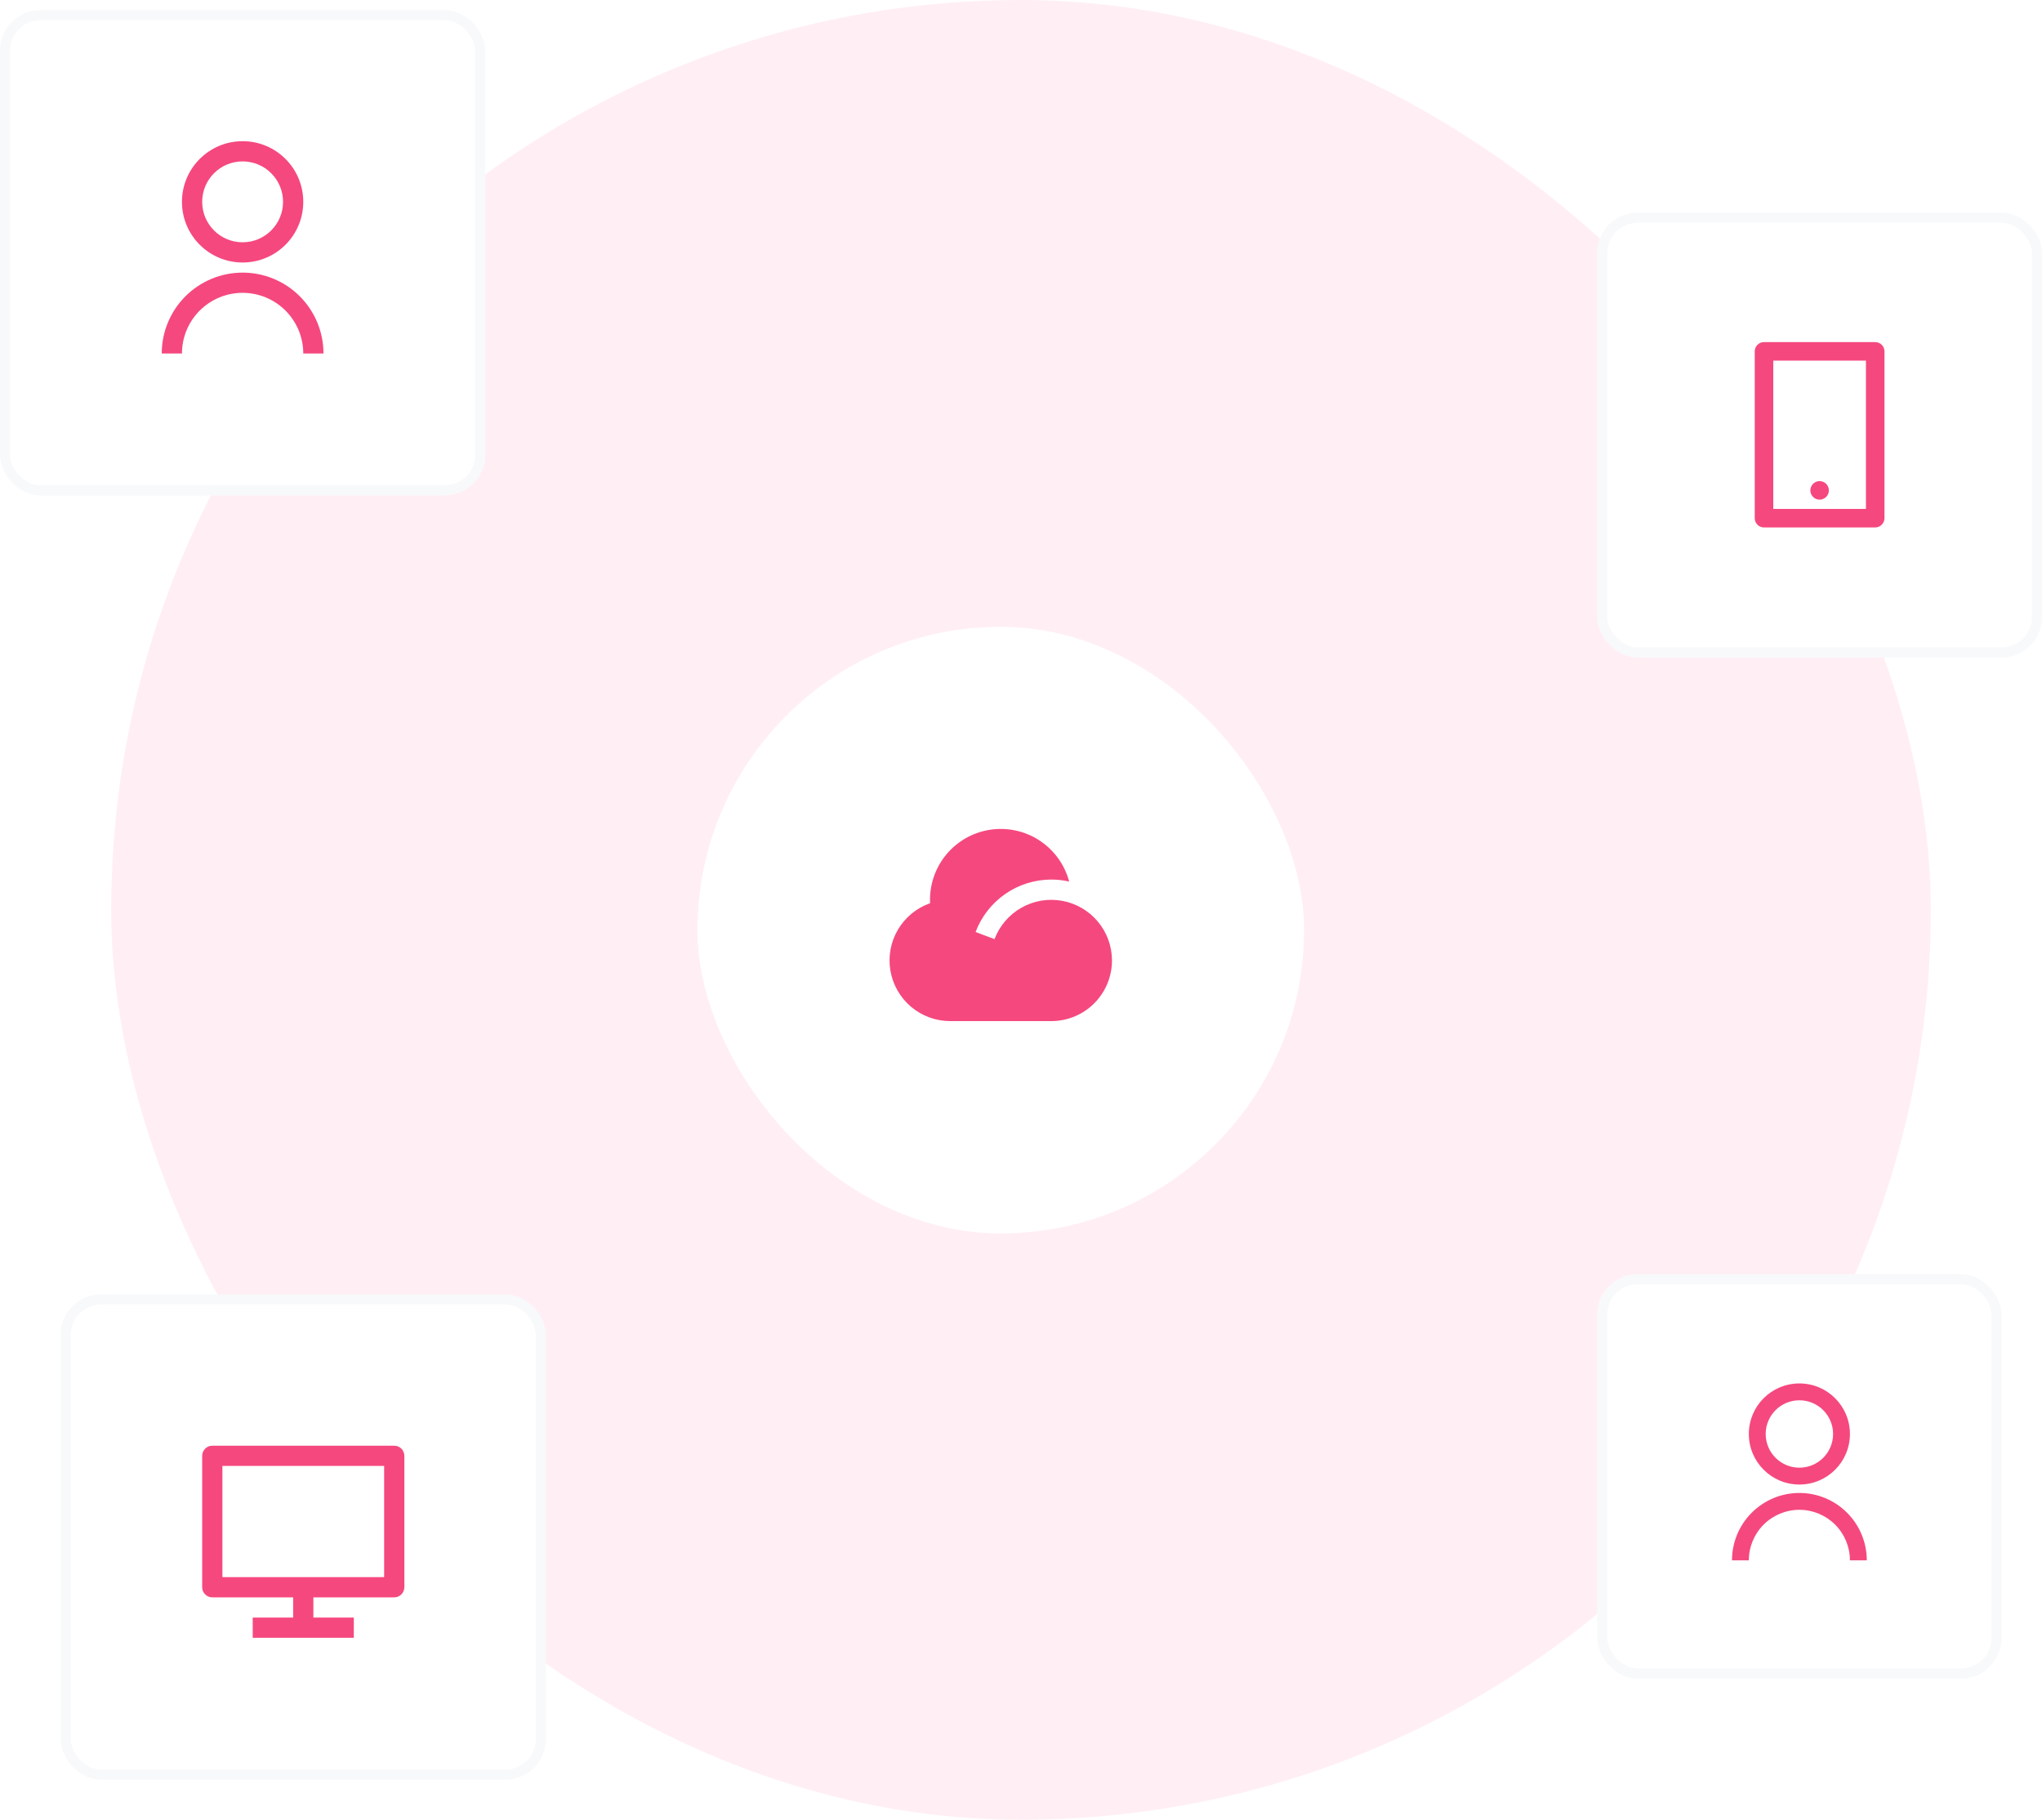 <svg fill="none" height="180" viewBox="0 0 202 180" width="202" xmlns="http://www.w3.org/2000/svg" xmlns:xlink="http://www.w3.org/1999/xlink"><filter id="a" color-interpolation-filters="sRGB" filterUnits="userSpaceOnUse" height="72" width="72" x="63" y="56"><feFlood flood-opacity="0" result="BackgroundImageFix"/><feColorMatrix in="SourceAlpha" type="matrix" values="0 0 0 0 0 0 0 0 0 0 0 0 0 0 0 0 0 0 127 0"/><feOffset dy="2"/><feGaussianBlur stdDeviation="3"/><feColorMatrix type="matrix" values="0 0 0 0 0 0 0 0 0 0 0 0 0 0 0 0 0 0 0.08 0"/><feBlend in2="BackgroundImageFix" mode="normal" result="effect1_dropShadow"/><feBlend in="SourceGraphic" in2="effect1_dropShadow" mode="normal" result="shape"/></filter><clipPath id="b"><path d="m168 136.006h20v20h-20z"/></clipPath><rect fill="#ffeff4" height="180" rx="90" width="180" x="11"/><rect fill="#fff" height="47" rx="3.5" width="47" x=".5" y="1.5"/><path d="m16 34.965c0-2.122.843-4.157 2.343-5.657 1.5-1.5 3.535-2.343 5.657-2.343s4.157.843 5.657 2.343c1.5 1.5 2.343 3.535 2.343 5.657h-2c0-1.591-.632-3.117-1.757-4.243-1.125-1.125-2.651-1.757-4.243-1.757s-3.117.632-4.243 1.757c-1.125 1.125-1.757 2.651-1.757 4.243zm8-9c-3.315 0-6-2.685-6-6s2.685-6 6-6 6 2.685 6 6-2.685 6-6 6zm0-2c2.21 0 4-1.79 4-4s-1.79-4-4-4-4 1.79-4 4 1.79 4 4 4z" fill="#f5487f"/><rect height="47" rx="3.5" stroke="#f8f9fb" width="47" x=".5" y="1.5"/><rect fill="#fff" height="47" rx="3.5" width="47" x="6.5" y="128.535"/><path d="m22 156h16v-11h-16zm9 2v2h4v2h-10v-2h4v-2h-8.008c-.131-.001-.261-.027-.382-.079-.121-.051-.231-.125-.323-.219-.092-.093-.165-.204-.214-.326-.049-.121-.074-.252-.073-.383v-12.986c0-.556.455-1.007.992-1.007h18.016c.548 0 .992.449.992 1.007v12.986c0 .556-.455 1.007-.992 1.007z" fill="#f5487f"/><rect height="47" rx="3.5" stroke="#f8f9fb" width="47" x="6.5" y="128.535"/><rect fill="#fff" height="43" rx="3.5" width="43" x="158.5" y="21.535"/><path d="m175.417 35.671v14.667h9.166v-14.667zm-.917-1.833h11c.243 0 .476.097.648.269s.269.405.269.648v16.5c0 .243-.097.476-.269.648s-.405.269-.648.269h-11c-.243 0-.476-.097-.648-.269s-.269-.405-.269-.648v-16.5c0-.243.097-.476.269-.648s.405-.269.648-.269zm5.5 13.75c.243 0 .476.097.648.269s.269.405.269.648c0 .243-.097.476-.269.648s-.405.269-.648.269-.476-.097-.648-.269-.269-.405-.269-.648c0-.243.097-.476.269-.648s.405-.269.648-.269z" fill="#f5487f"/><rect height="43" rx="3.5" stroke="#f8f9fb" width="43" x="158.5" y="21.535"/><rect fill="#fff" height="39" rx="3.5" width="39" x="158.5" y="126.535"/><g clip-path="url(#b)"><path d="m171.333 154.34c0-1.768.703-3.464 1.953-4.714s2.946-1.953 4.714-1.953 3.464.703 4.714 1.953 1.953 2.946 1.953 4.714h-1.667c0-1.326-.527-2.598-1.465-3.536-.937-.937-2.209-1.464-3.535-1.464s-2.598.527-3.536 1.464c-.937.938-1.464 2.21-1.464 3.536zm6.667-7.5c-2.763 0-5-2.238-5-5 0-2.763 2.237-5 5-5 2.762 0 5 2.237 5 5 0 2.762-2.238 5-5 5zm0-1.667c1.842 0 3.333-1.491 3.333-3.333s-1.491-3.333-3.333-3.333-3.333 1.491-3.333 3.333 1.491 3.333 3.333 3.333z" fill="#f5487f"/></g><rect height="39" rx="3.5" stroke="#f8f9fb" width="39" x="158.5" y="126.535"/><g filter="url(#a)"><rect fill="#fff" height="60" rx="30" width="60" x="69" y="60"/><path d="m104 85c-1.629-0-3.219.497-4.557 1.424-1.339.927-2.363 2.241-2.936 3.766l1.874.703c.495-1.315 1.435-2.414 2.658-3.107 1.222-.693 2.648-.935 4.03-.684s2.633.978 3.534 2.056c.901 1.078 1.395 2.437 1.397 3.842 0 1.591-.632 3.117-1.757 4.243s-2.652 1.757-4.243 1.757h-10c-1.417.001-2.788-.5-3.871-1.413-1.083-.913-1.808-2.18-2.047-3.577-.238-1.397.025-2.833.743-4.053.719-1.221 1.846-2.148 3.183-2.618-.086-1.727.471-3.425 1.563-4.766s2.642-2.231 4.351-2.497 3.456.11 4.904 1.055c1.448.946 2.495 2.394 2.939 4.065-.579-.13-1.171-.196-1.765-.196z" fill="#f5487f"/></g></svg>